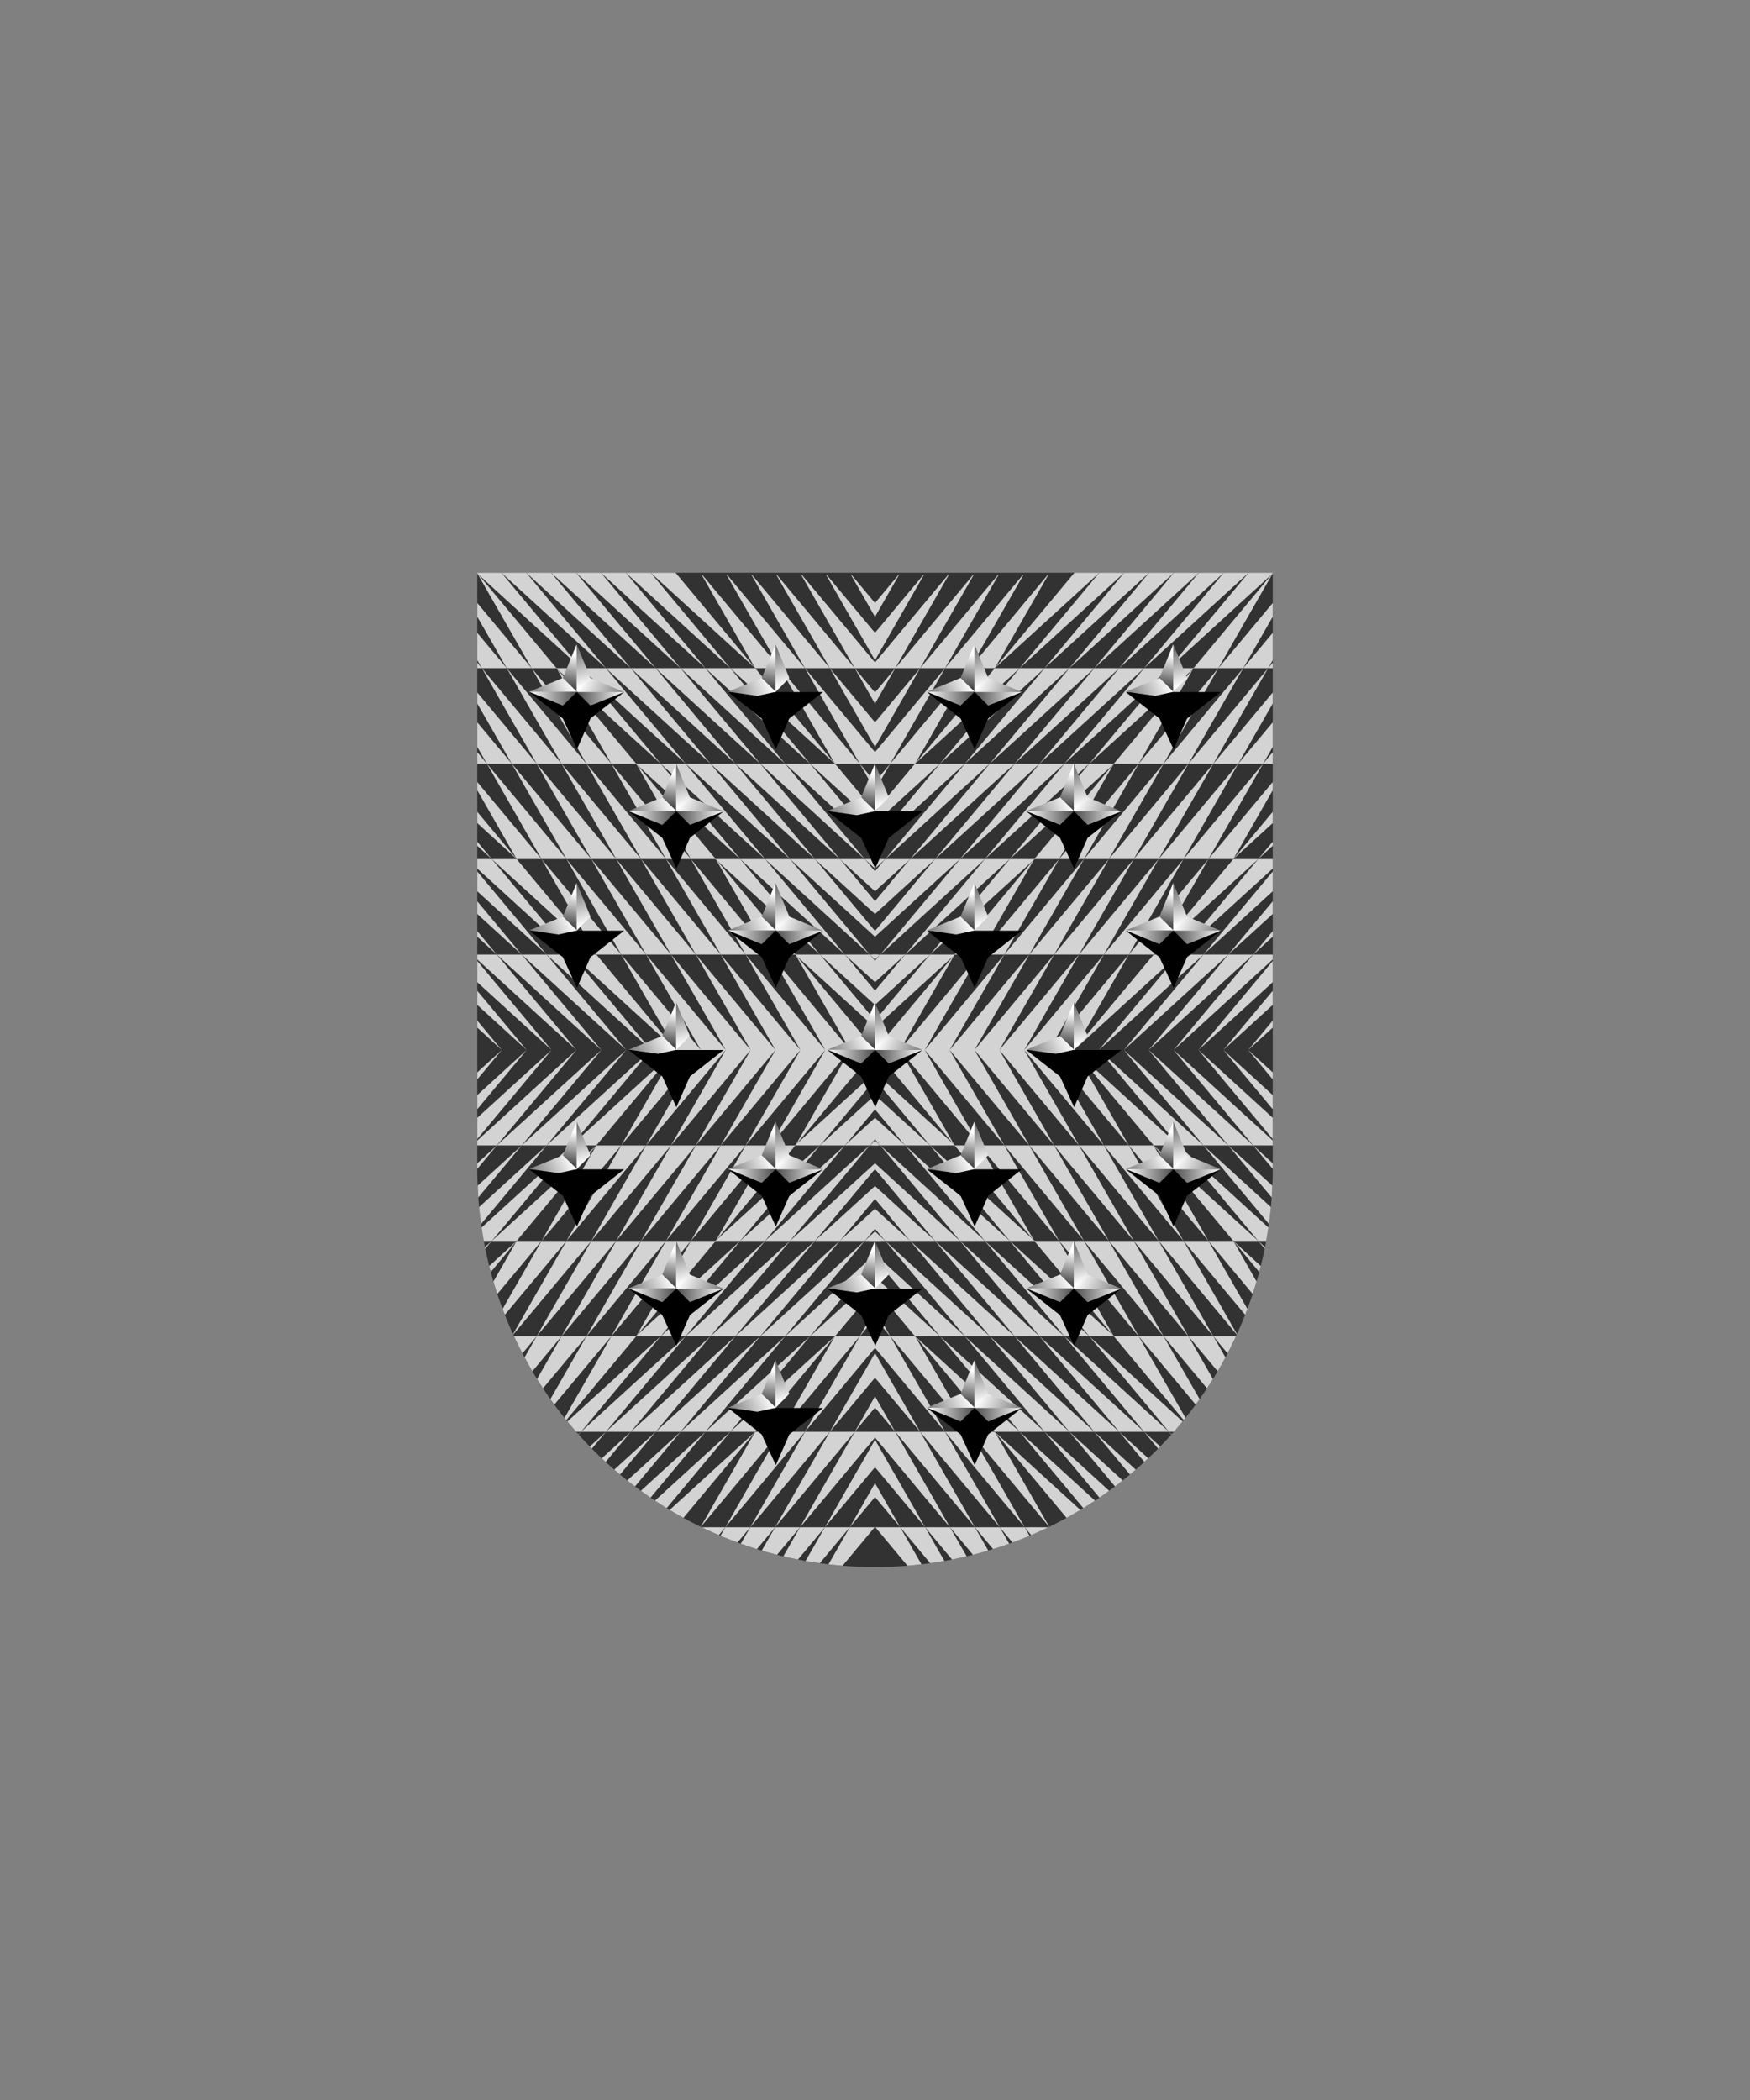<svg xmlns="http://www.w3.org/2000/svg" xmlns:xlink="http://www.w3.org/1999/xlink" viewBox="0 0 220 264"><rect x="0" y="0" width="220" height="264" fill="#808080" stroke="none"/><defs><clipPath id="fi215-d"><path d="M60 72v75a50 50 0 0 0 100 0V72Z" fill="none"/></clipPath><clipPath id="fi215-e"><path d="M60 70.847 84.931 72l1 .272L110 72.271V144H60V70.847z" fill="none"/></clipPath><clipPath id="fi215-g"><path d="M160 70.847 135.069 72l-1 .272L110 72.271V144h50V70.847z" fill="none"/></clipPath><clipPath id="fi215-h"><path d="M110 120h50v92h-50z" fill="none"/></clipPath><clipPath id="fi215-i"><path d="M60 120h50v92H60z" fill="none" transform="rotate(180 85 166)"/></clipPath><symbol id="fi215-a" viewBox="0 0 10.009 12"><path d="M0 12h3.128l6.881-12L0 12z" fill="#d3d3d3"/></symbol><symbol id="fi215-b" viewBox="0 0 31.905 12"><use height="12" width="10.009" xlink:href="#fi215-a"/><use height="12" transform="translate(3.128)" width="10.009" xlink:href="#fi215-a"/><use height="12" transform="translate(6.256)" width="10.009" xlink:href="#fi215-a"/><use height="12" transform="translate(9.384)" width="10.009" xlink:href="#fi215-a"/><use height="12" transform="translate(12.512)" width="10.009" xlink:href="#fi215-a"/><use height="12" transform="translate(15.64)" width="10.009" xlink:href="#fi215-a"/><use height="12" transform="translate(18.768)" width="10.009" xlink:href="#fi215-a"/><use height="12" transform="translate(21.896)" width="10.009" xlink:href="#fi215-a"/></symbol><symbol id="fi215-c" viewBox="0 0 60.056 12"><use height="12" width="31.905" xlink:href="#fi215-b"/><use height="12" transform="matrix(-1 0 .261 -1 56.928 12)" width="31.905" xlink:href="#fi215-b"/></symbol><symbol id="fi215-f" viewBox="0 0 110.102 73.09"><path d="M10.009 60 2.5 73.09 0 72ZM3.128 72l2.5 1.09L13.137 60Zm3.128 0 2.5 1.09L16.265 60Zm3.128 0 2.5 1.09L19.393 60Zm3.128 0 2.5 1.09L22.521 60Zm3.128 0 2.5 1.09L25.649 60Zm3.128 0 2.5 1.09L28.777 60Zm3.132 0 2.5 1.09L31.905 60Z" fill="#d3d3d3"/><use height="12" transform="translate(10.009 48)" width="60.056" xlink:href="#fi215-c"/><use height="12" transform="translate(20.018 36)" width="60.056" xlink:href="#fi215-c"/><use height="12" transform="translate(30.028 24)" width="60.056" xlink:href="#fi215-c"/><use height="12" transform="translate(40.037 12)" width="60.056" xlink:href="#fi215-c"/><use height="12" transform="translate(50.046)" width="60.056" xlink:href="#fi215-c"/><use height="12" transform="matrix(-1 0 .261 -1 56.928 72)" width="31.905" xlink:href="#fi215-b"/></symbol><symbol id="fi215-j" viewBox="0 0 18.86 57.185"><path d="m9.43 26.306.845-.686-.845 1.734-.845-1.734Zm0-4.485 2.784-5.377-2.784 2.361-2.784-2.361ZM18.86 0 9.43 11.305 0 0l9.43 12ZM1.251 24 9.43 34.328 17.609 24 9.43 33.805Zm8.179 7.471L14.481 24 9.43 30.055 4.379 24Zm0 8.571L10.727 36l-1.3 1.555L8.133 36ZM1.877 36l7.553 9.756L16.983 36 9.43 45.055Zm8.285 0H8.7l.732 1.185Zm-.732 6.9 4.425-6.9-4.425 5.305L5.005 36Zm1.5-29.314-1.5 1.47-1.5-1.47 1.5 2.859Zm-.171-10.555-1.329.774-1.33-.774 1.329 2.5Zm2.049 1.346L9.43 7.555 6.052 4.377 9.43 10.99ZM9.43 51.471 10.1 48l-.672.806-.67-.806ZM9.78 48h-.7l.35.614Zm-.35 6.328L13.23 48l-3.8 4.556L5.63 48ZM2.5 48l6.93 9.185L16.358 48 9.43 56.306Zm6.976-24 3.724-4.357-3.77 2.912-3.774-2.912Z" fill="#d3d3d3"/></symbol></defs><path d="M60 72v75a50 50 0 0 0 50 50 50 50 0 0 0 50-50V72Z" fill="#323232"/><g clip-path="url(#fi215-d)"><g clip-path="url(#fi215-e)"><use height="73.09" transform="matrix(-1 0 0 1 110 60.001)" width="110.102" xlink:href="#fi215-f"/><use height="73.09" transform="matrix(-1 0 0 1 160 60.001)" width="110.102" xlink:href="#fi215-f"/></g><g clip-path="url(#fi215-g)"><use height="73.09" transform="translate(110 60.001)" width="110.102" xlink:href="#fi215-f"/><use height="73.09" transform="translate(60 60.001)" width="110.102" xlink:href="#fi215-f"/></g><g clip-path="url(#fi215-h)"><use height="73.09" transform="matrix(1 0 0 -1 110 203.999)" width="110.102" xlink:href="#fi215-f"/><use height="73.09" transform="matrix(1 0 0 -1 60 203.999)" width="110.102" xlink:href="#fi215-f"/></g><g clip-path="url(#fi215-i)"><use height="73.09" transform="rotate(180 55 102)" width="110.102" xlink:href="#fi215-f"/><use height="73.09" transform="rotate(180 80 102)" width="110.102" xlink:href="#fi215-f"/></g></g><use height="57.185" transform="translate(100.57 72)" width="18.86" xlink:href="#fi215-j"/><use height="57.185" transform="matrix(1 0 0 -1 100.57 192)" width="18.86" xlink:href="#fi215-j"/><defs><linearGradient gradientUnits="userSpaceOnUse" id="h113-a" x1="-.16" x2="2.82" y1="-1.28" y2="5.42"><stop offset="0" stop-color="#4b4b4b"/><stop offset="1" stop-color="#fff"/></linearGradient><linearGradient gradientTransform="matrix(1 0 0 -1 0 16389.97)" id="h113-d" x1=".87" x2=".87" xlink:href="#h113-a" y1="16384" y2="16389.96"/><linearGradient gradientTransform="matrix(0 -1 -1 0 8170.06 8159.54)" id="h113-e" x1="8151.68" x2="8154.66" xlink:href="#h113-a" y1="8156.84" y2="8163.54"/><linearGradient gradientTransform="rotate(-90 -33.81 8193.35)" id="h113-h" x1="8152.71" x2="8152.71" xlink:href="#h113-a" y1="8233.12" y2="8239.09"/><linearGradient id="h113-b" x1="1.2" x2="2.8" xlink:href="#h113-a" y1="-.61" y2="5.28"/><linearGradient id="h113-c" x1=".94" x2="1.61" xlink:href="#h113-a" y1="5.32" y2="1.3"/><symbol id="h113-f" viewBox="0 0 3.62 5.97"><path d="m1.89 0-.52 3.69L1.88 6l1.74-1.77Z" fill="url(#h113-b)"/><path d="M1.88 0 0 4.6 1.88 6Z" fill="url(#h113-c)"/></symbol><symbol id="h113-g" viewBox="0 0 3.47 5.97"><path d="m1.74 0-.52 3.69L1.73 6l1.74-1.77Z" fill="url(#h113-a)"/><path d="M1.73 0 0 4.23 1.73 6Z" fill="url(#h113-d)"/></symbol><symbol id="h113-i" viewBox="0 0 11.93 13.21"><path d="m0 6 4.23 3.33L6 13.19l1.7-3.86L11.93 6Z"/><path d="m11.93 6-3.69.51L6 6l1.26-1.95Z" fill="url(#h113-e)"/><use height="5.97" transform="translate(4.08)" width="3.62" xlink:href="#h113-f"/><use height="5.97" transform="rotate(-90 3.85 3.85)" width="3.47" xlink:href="#h113-g"/><use height="5.97" transform="rotate(180 3.92 5.97)" width="3.62" xlink:href="#h113-f"/><path d="M11.93 6 7.7 7.7 6 6Z" fill="url(#h113-h)"/></symbol></defs><use height="13.21" transform="translate(66.53 81)" width="11.93" xlink:href="#h113-i"/><use height="13.21" transform="translate(91.53 81)" width="11.93" xlink:href="#h113-i"/><use height="13.21" transform="translate(116.53 81)" width="11.93" xlink:href="#h113-i"/><use height="13.21" transform="translate(141.53 81)" width="11.93" xlink:href="#h113-i"/><use height="13.21" transform="translate(79.03 96)" width="11.93" xlink:href="#h113-i"/><use height="13.21" transform="translate(104.03 96)" width="11.93" xlink:href="#h113-i"/><use height="13.21" transform="translate(129.03 96)" width="11.93" xlink:href="#h113-i"/><use height="13.21" transform="translate(79.03 126)" width="11.93" xlink:href="#h113-i"/><use height="13.21" transform="translate(104.03 126)" width="11.93" xlink:href="#h113-i"/><use height="13.21" transform="translate(129.03 126)" width="11.93" xlink:href="#h113-i"/><use height="13.21" transform="translate(79.03 156)" width="11.93" xlink:href="#h113-i"/><use height="13.21" transform="translate(104.03 156)" width="11.93" xlink:href="#h113-i"/><use height="13.21" transform="translate(129.03 156)" width="11.93" xlink:href="#h113-i"/><use height="13.21" transform="translate(66.53 111)" width="11.93" xlink:href="#h113-i"/><use height="13.21" transform="translate(91.53 111)" width="11.93" xlink:href="#h113-i"/><use height="13.21" transform="translate(116.53 111)" width="11.93" xlink:href="#h113-i"/><use height="13.21" transform="translate(141.53 111)" width="11.93" xlink:href="#h113-i"/><use height="13.21" transform="translate(66.53 141)" width="11.93" xlink:href="#h113-i"/><use height="13.21" transform="translate(91.53 141)" width="11.93" xlink:href="#h113-i"/><use height="13.21" transform="translate(116.53 141)" width="11.93" xlink:href="#h113-i"/><use height="13.21" transform="translate(141.53 141)" width="11.93" xlink:href="#h113-i"/><use height="13.21" transform="translate(91.53 171)" width="11.93" xlink:href="#h113-i"/><use height="13.21" transform="translate(116.53 171)" width="11.93" xlink:href="#h113-i"/></svg>